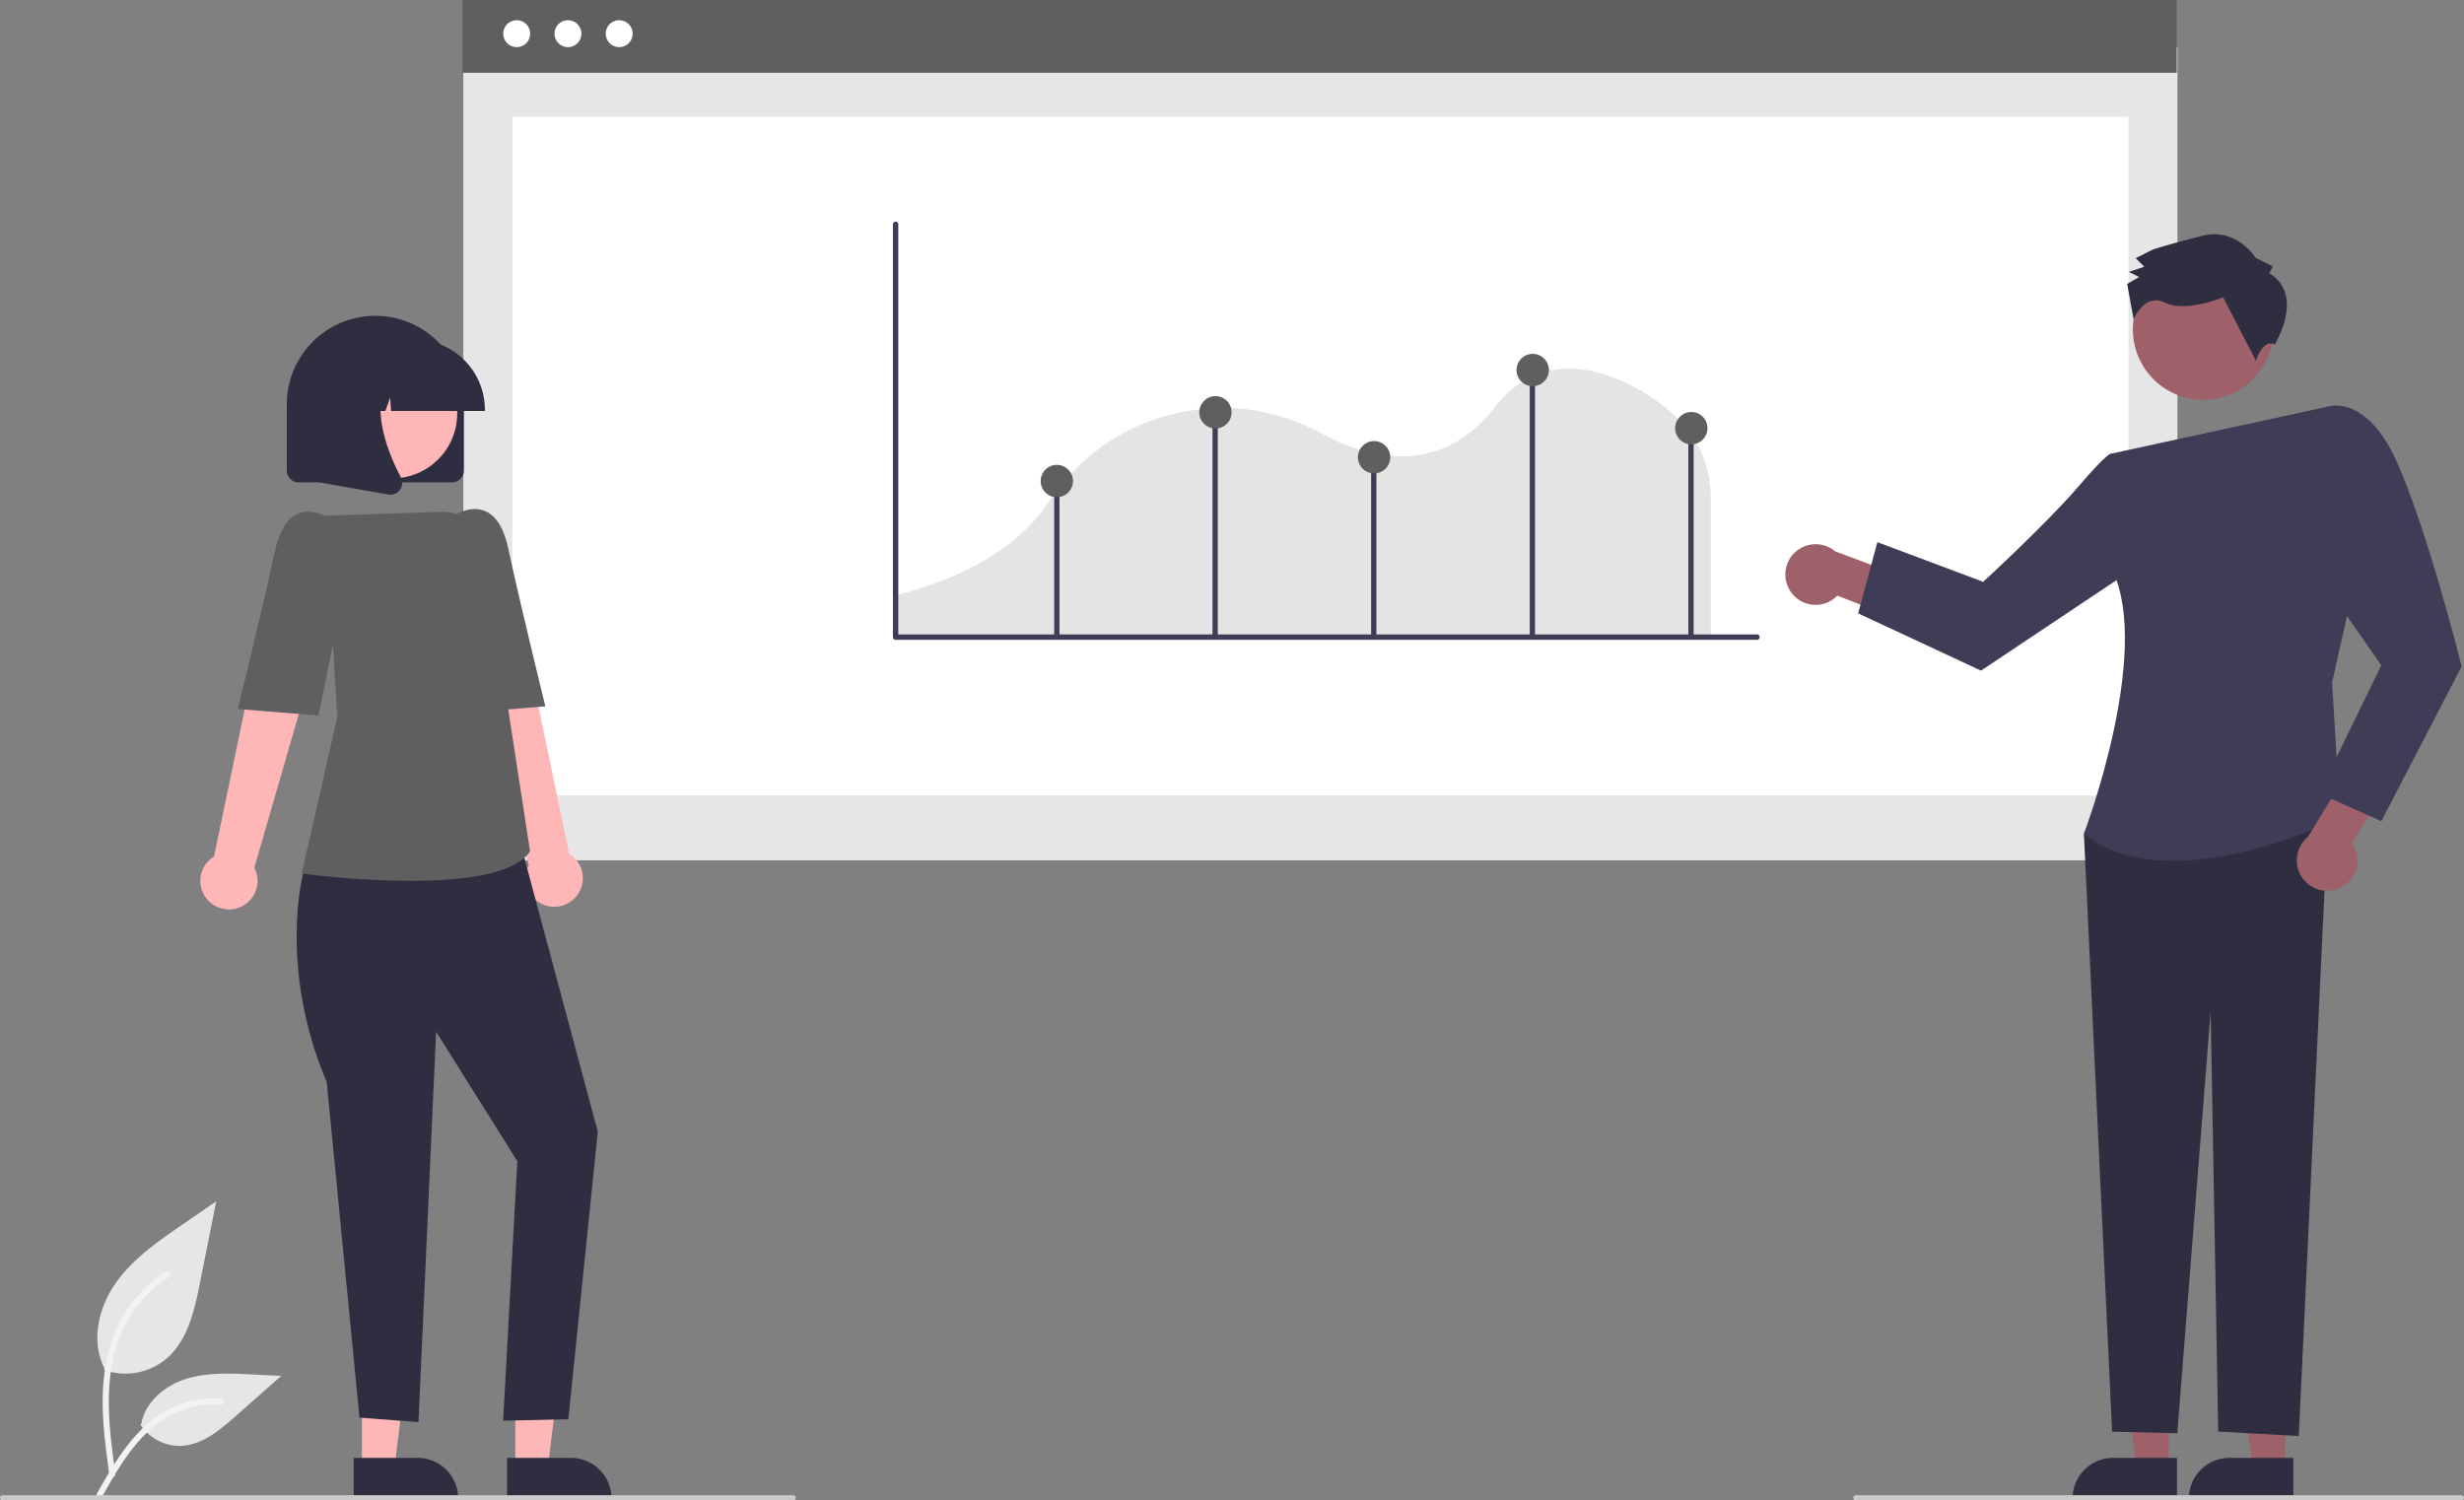 <svg role="img" xmlns:xlink="http://www.w3.org/1999/xlink" viewBox="0 0 932 567.586" height="567.586" width="932" xmlns="http://www.w3.org/2000/svg"><rect x="0" y="0" width="932" height="567.586" fill="#808080" stroke="none"/><path fill="#e6e6e6" transform="translate(-134 -166.207)" d="M173.377,684.433a24.215,24.215,0,0,0,23.383-4.119c8.19-6.874,10.758-18.196,12.847-28.682l6.18-31.017-12.938,8.908c-9.305,6.406-18.818,13.019-25.26,22.298s-9.252,21.947-4.078,31.988" data-name="Path 438" id="a31475c4-f0df-4934-8dee-db246d5650fa-496"></path><path fill="#f2f2f2" transform="translate(-134 -166.207)" d="M175.375,724.144c-1.628-11.864-3.304-23.881-2.159-35.872,1.015-10.649,4.264-21.049,10.878-29.579a49.206,49.206,0,0,1,12.625-11.44c1.262-.796,2.424,1.204,1.167,1.997a46.779,46.779,0,0,0-18.504,22.326c-4.029,10.246-4.675,21.416-3.982,32.3.419,6.582,1.311,13.121,2.206,19.653a1.198,1.198,0,0,1-.808,1.423,1.163,1.163,0,0,1-1.423-.808Z" data-name="Path 439" id="bc80039d-7499-47e3-8dd4-b917794dfbc0-497"></path><path fill="#e6e6e6" transform="translate(-134 -166.207)" d="M187.096,705.108a17.825,17.825,0,0,0,15.531,8.019c7.864-.373,14.418-5.86,20.317-11.07l17.452-15.409-11.55-.553c-8.306-.398-16.827-.771-24.738,1.793s-15.208,8.726-16.654,16.915" data-name="Path 442" id="a24c42db-7472-45f4-900c-466dbf3f7d22-498"></path><path fill="#f2f2f2" transform="translate(-134 -166.207)" d="M170.772,730.964c7.84-13.871,16.932-29.288,33.181-34.216a37.026,37.026,0,0,1,13.955-1.441c1.482.128,1.112,2.412-.367,2.285a34.398,34.398,0,0,0-22.272,5.892c-6.28,4.275-11.17,10.218-15.308,16.519-2.535,3.861-4.806,7.884-7.076,11.903C172.16,733.19,170.038,732.263,170.772,730.964Z" data-name="Path 443" id="a7d2fb0b-6149-49f2-88d6-cc03571334a8-499"></path><rect fill="#e6e6e6" height="307.661" width="648.366" y="17.775" x="175.252" data-name="Rectangle 62" id="b85ae1dc-b170-4f54-a6de-4a72451950d7"></rect><rect fill="#fff" height="256.691" width="611.286" y="44.158" x="193.793" data-name="Rectangle 75" id="f015ec3e-20cc-40e8-8473-d753a9bdb685"></rect><rect fill="#5f5f5f" height="27.544" width="648.366" x="174.976" data-name="Rectangle 80" id="ed585d6d-4c60-4aae-9dcd-e3012a759289"></rect><circle fill="#fff" r="5.105" cy="12.741" cx="195.445" data-name="Ellipse 90" id="b43fe0fb-7393-4bbe-8dcd-48ed75608891"></circle><circle fill="#fff" r="5.105" cy="12.741" cx="214.823" data-name="Ellipse 91" id="ada3e127-c3a1-446f-8730-bf32ed0f9b11"></circle><circle fill="#fff" r="5.105" cy="12.741" cx="234.202" data-name="Ellipse 92" id="e3927273-efa9-4ef7-88ca-a022a07a6d22"></circle><path style="isolation:isolate" fill="#e4e4e4" transform="translate(-134 -166.207)" d="M472.167,406.997H781.118V354.044a41.929,41.929,0,0,0-12.86-29.866l-.084-.082c-5.518-5.537-23.959-19.588-43.04-18.397-10.079.627-18.708,5.485-25.647,14.438-21.599,27.877-49.972,18.467-64.962,10.377-13.211-7.131-26.702-10.479-40.102-9.946-18.767.734-45.182,7.647-64.446,36.417-7.358,10.979-23.359,25.883-57.81,34.642Z"></path><path fill="#3f3d56" transform="translate(-134 -166.207)" d="M798.598,408.228H472.762a1.02,1.02,0,0,1-1.02-1.02V251.035a1.02,1.02,0,0,1,2.039,0V406.189h324.817a1.02,1.02,0,0,1,0,2.039Z"></path><rect fill="#3f3d56" height="58.622" width="2" y="181.965" x="398.741"></rect><rect fill="#3f3d56" height="86" width="2" y="154.586" x="458.618"></rect><rect fill="#3f3d56" height="68" width="2" y="172.586" x="518.618"></rect><rect fill="#3f3d56" height="101" width="2" y="139.586" x="578.618"></rect><rect fill="#3f3d56" height="78" width="2" y="162.586" x="638.618"></rect><circle fill="#5f5f5f" r="6.118" cy="155.965" cx="459.741"></circle><circle fill="#5f5f5f" r="6.118" cy="139.965" cx="579.741"></circle><circle fill="#5f5f5f" r="6.118" cy="172.965" cx="519.741"></circle><circle fill="#5f5f5f" r="6.118" cy="181.965" cx="399.741"></circle><circle fill="#5f5f5f" r="6.118" cy="161.965" cx="639.741"></circle><polygon fill="#ffb6b6" points="136.913 555.469 149.173 555.469 155.005 508.181 136.911 508.182 136.913 555.469"></polygon><path fill="#2f2e41" transform="translate(-134 -166.207)" d="M267.785,717.674l24.144-.001h.001A15.387,15.387,0,0,1,307.317,733.059v.5l-39.531.001Z"></path><polygon fill="#ffb6b6" points="194.913 555.469 207.173 555.469 213.005 508.181 194.911 508.182 194.913 555.469"></polygon><path fill="#2f2e41" transform="translate(-134 -166.207)" d="M325.785,717.674l24.144-.001h.001A15.387,15.387,0,0,1,365.317,733.059v.5l-39.531.001Z"></path><path fill="#ffb6b6" transform="translate(-134 -166.207)" d="M351.793,505.491a10.743,10.743,0,0,0-2.512-16.28l-19.951-95.789-21.736,8.564,26.446,91.465a10.801,10.801,0,0,0,17.753,12.041Z"></path><path fill="#2f2e41" transform="translate(-134 -166.207)" d="M257.764,487.045l-9.036,9.173s-9.688,35.503,8.851,79.289l12.4,126.95,22.31,1.68,6.66-147.696,30.73,49.026L324.311,703.612l24.661-.567,11.146-108.752L329.679,480.809Z"></path><path fill="#5f5f5f" transform="translate(-134 -166.207)" d="M289.361,499.402A345.947,345.947,0,0,1,248.662,496.714l-.543-.072,13.467-59.186-4.637-76.151,43.788-1.5a16.09,16.09,0,0,1,16.505,13.764l8.962,60.755,8.29,53.902-.111.162C328.425,497.124,308.506,499.402,289.361,499.402Z"></path><path fill="#5f5f5f" transform="translate(-134 -166.207)" d="M296.752,372.4l8.897-11.153s15.597-10.666,20.533,12.19,14.107,59.96,14.107,59.96l-30.498,2.47Z"></path><path fill="#ffb6b6" transform="translate(-134 -166.207)" d="M212.443,506.491a10.743,10.743,0,0,1,2.512-16.28l19.951-95.789,21.736,8.564-26.446,91.465a10.801,10.801,0,0,1-17.753,12.041Z"></path><path fill="#5f5f5f" transform="translate(-134 -166.207)" d="M267.484,373.4,258.587,362.247s-15.597-10.666-20.533,12.19-14.107,59.96-14.107,59.96l30.498,2.47Z"></path><path fill="#2f2e41" transform="translate(-134 -166.207)" d="M304.978,348.668h-58a4.505,4.505,0,0,1-4.5-4.5v-25a33.5,33.5,0,1,1,67,0v25A4.505,4.505,0,0,1,304.978,348.668Z"></path><circle fill="#ffb6b6" r="24.561" cy="156.394" cx="148.382"></circle><path fill="#2f2e41" transform="translate(-134 -166.207)" d="M317.404,321.668H281.938l-.364-5.092-1.818,5.092h-5.461l-.721-10.092-3.604,10.092H259.404v-.5a26.53,26.53,0,0,1,26.5-26.5h5a26.53,26.53,0,0,1,26.5,26.5Z"></path><path fill="#2f2e41" transform="translate(-134 -166.207)" d="M281.648,353.335a4.596,4.596,0,0,1-.796-.07l-25.969-4.582V305.763h28.587l-.708.825c-9.847,11.484-2.428,30.106,2.87,40.185a4.433,4.433,0,0,1-.352,4.707A4.482,4.482,0,0,1,281.648,353.335Z"></path><polygon fill="#9e616a" points="864.323 555.469 852.064 555.469 846.231 508.181 864.326 508.182 864.323 555.469"></polygon><path fill="#2f2e41" transform="translate(-134 -166.207)" d="M1001.45,733.56l-39.531-.001v-.5a15.387,15.387,0,0,1,15.386-15.386h.001l24.144.001Z"></path><polygon fill="#9e616a" points="820.323 555.469 808.064 555.469 802.231 508.181 820.326 508.182 820.323 555.469"></polygon><path fill="#2f2e41" transform="translate(-134 -166.207)" d="M957.45,733.56l-39.531-.001v-.5a15.387,15.387,0,0,1,15.386-15.386h.001l24.144.001Z"></path><path fill="#9e616a" transform="translate(-134 -166.207)" d="M811.538,390.32a11.396,11.396,0,0,0,17.434,1.195l24.259,9.473,9.352-13.338-34.446-12.897a11.458,11.458,0,0,0-16.599,15.567Z"></path><polygon fill="#2f2e41" points="820.169 304.925 788.229 315.344 798.899 541.54 823.549 542.15 836.164 382.633 839.029 541.52 869.508 543.2 880.744 304.925 820.169 304.925"></polygon><path fill="#3f3d56" transform="translate(-134 -166.207)" d="M932.618,337.793l81.975-17.811,9.116,70.585-7.591,33.726,3.04,51.254s-64.819,32.261-96.93,6.004c0,0,25.809-67.79,10.849-99.524Z"></path><path fill="#3f3d56" transform="translate(-134 -166.207)" d="M946.815,347.777l-14.197-9.984s-.839-1.161-12.669,12.669-35.831,35.831-35.831,35.831l-40-15-7.287,26.925,46.488,21.664,65.816-43.955Z"></path><path fill="#9e616a" transform="translate(-134 -166.207)" d="M1019.173,502.006a11.396,11.396,0,0,0,4.422-16.906l13.827-22.069-11.362-11.673-19.088,31.44a11.458,11.458,0,0,0,12.202,19.209Z"></path><path fill="#3f3d56" transform="translate(-134 -166.207)" d="M1001.807,333.887l12.786-13.905s14.246-4.961,25.886,20.675,24.639,77.636,24.639,77.636l-30.395,58.547-23.605-10.547,23.605-48.413L1009.744,382.027Z"></path><circle fill="#9e616a" transform="translate(-154.96 333.44) rotate(-28.663)" r="26.609" cy="290.844" cx="967.363"></circle><path fill="#2f2e41" transform="translate(-134 -166.207)" d="M992.389,269.571l1.29-2.596-6.491-3.225s-7.161-11.651-20.118-8.377-18.787,5.234-18.787,5.234l-6.475,3.258,3.25,3.233-5.83,1.96,3.895,1.935-4.531,2.605,2.439,13.352s4.052-10.127,11.841-6.257,22.037-2.001,22.037-2.001l12.378,23.955s2.554-8.397,7.106-6.158C994.393,296.488,1006.024,277.965,992.389,269.571Z"></path><path fill="#cacaca" transform="translate(-134 -166.207)" d="M434,733.793H135a1,1,0,0,1,0-2H434a1,1,0,0,1,0,2Z"></path><path fill="#cacaca" transform="translate(-134 -166.207)" d="M1065,733.793H836a1,1,0,0,1,0-2h229a1,1,0,0,1,0,2Z"></path></svg>